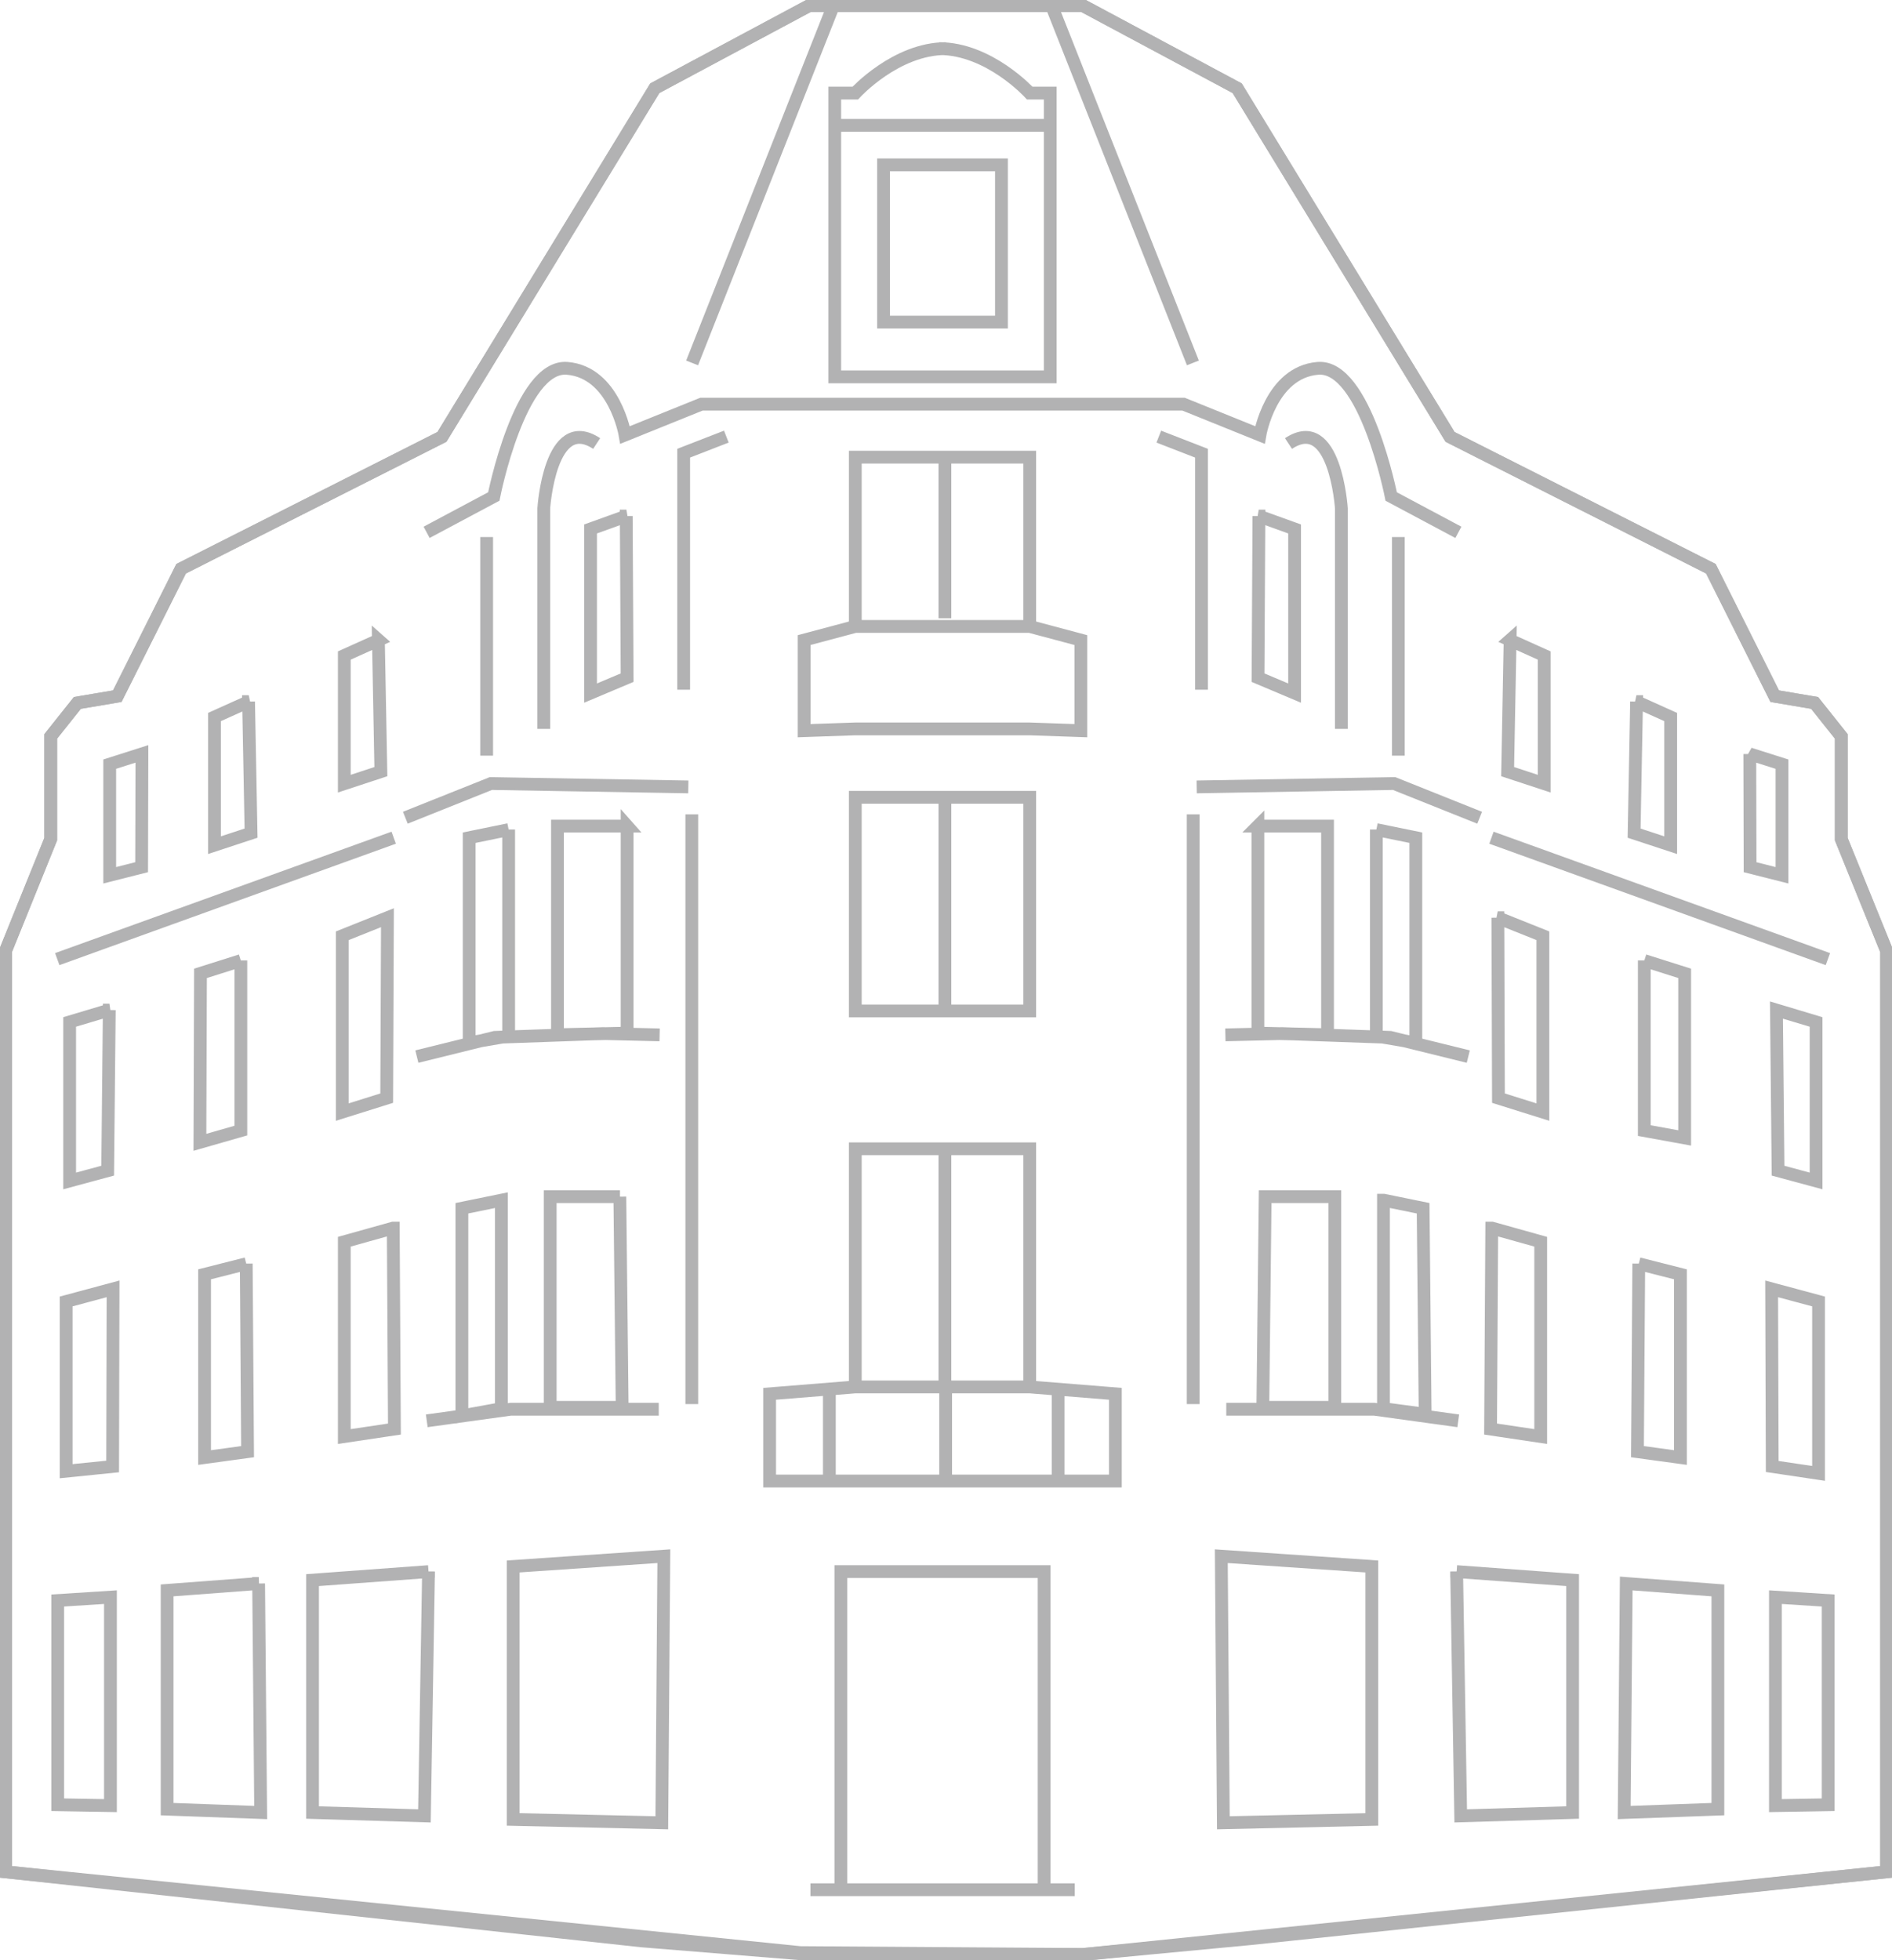 <svg width="111" height="115" viewBox="0 0 111 115" fill="none" xmlns="http://www.w3.org/2000/svg">
<g id="Ebene_1" clip-path="url(#clip0_219_11812)">
<path id="Vector" d="M47.477 0.327H63.523L72.584 5.177L85.073 25.634L100.374 33.369L104.119 40.846L106.461 41.242L108.025 43.206V49.235L110.684 55.79V109.823L63.523 114.673L46.947 114.561L0.325 109.823V55.79L2.975 49.235V43.206L4.539 41.242L6.881 40.846L10.626 33.369L25.927 25.634L38.416 5.177L47.477 0.327Z" stroke="#B2B2B3" stroke-width="0.75"/>
<path id="Vector_2" d="M62.078 81.743V87.066M55.479 81.743V87.066M48.657 81.519V86.842M55.436 67.625V81.381M55.436 46.996V59.012M55.436 27.047V36.272M48.973 7.356H61.616M23.781 47.978L28.799 45.971L40.382 46.169M42.613 25.617L40.109 26.59V40.467M35.005 26.022C32.261 24.213 31.902 29.829 31.902 29.829V42.766M40.605 21.293L48.896 0.327M40.587 47.779V82.38M23.098 49.149L3.359 56.273M28.551 31.509V44.334M38.647 82.682H29.962L25.038 83.362M38.698 60.717L35.382 60.64L29.022 60.864L24.457 61.992M55.487 23.713H41.152L36.672 25.522C36.672 25.522 36.048 21.835 33.27 21.611C30.492 21.387 28.97 29.131 28.97 29.131L25.029 31.233M55.487 9.673H51.837V18.898H55.487M55.487 2.851C52.555 2.851 50.179 5.461 50.179 5.461H48.973V22.111H55.487M55.487 42.766H50.179L47.178 42.87V37.555L50.179 36.754M50.179 36.754V26.823H55.487M50.179 36.754H55.487M55.487 46.78H50.179V59.313H55.487M55.487 81.373H50.179L45.152 81.777V86.894H55.487M55.487 67.401H50.179V81.037M55.487 92.208H49.332V110.874M55.487 110.874H47.546M57.812 114.673H47.477L37.621 113.872L0.325 109.823V55.79L2.975 49.235V43.206L4.539 41.242L6.881 40.846L10.626 33.369L25.927 25.634L38.416 5.177L47.477 0.327H57.248M86.808 47.978L81.79 45.971L70.207 46.169M67.985 25.617L70.49 26.59V40.467M75.593 26.022C78.337 24.213 78.696 29.829 78.696 29.829V42.766M69.985 21.293L61.693 0.327M70.002 47.779V82.38M87.501 49.149L107.239 56.273M82.038 31.509V44.334M71.943 82.682H80.628L85.552 83.362M71.891 60.717L75.208 60.64L81.568 60.864L86.141 61.992M55.102 23.713H69.438L73.917 25.522C73.917 25.522 74.541 21.835 77.32 21.611C80.098 21.387 81.619 29.131 81.619 29.131L85.56 31.233M55.102 9.673H58.753V18.898H55.102M55.102 2.851C58.035 2.851 60.411 5.461 60.411 5.461H61.616V22.111H55.102M55.102 42.766H60.411L63.411 42.87V37.555L60.411 36.754M60.411 36.754V26.823H55.102M60.411 36.754H55.102M55.102 46.78H60.411V59.313H55.102M55.102 81.373H60.411L65.437 81.777V86.894H55.102M55.102 67.401H60.411V81.037M55.102 92.208H61.257V110.874M55.102 110.874H63.052M56.727 114.673H63.523L73.379 113.742L110.684 109.823V55.79L108.025 49.235V43.206L106.461 41.242L104.119 40.846L100.374 33.369L85.073 25.634L72.584 5.177L63.523 0.327H56.436M8.326 44.231L6.437 44.834V51.354L8.309 50.88L8.326 44.239V44.231ZM22.209 37.555L20.2 38.46V45.979L22.345 45.273L22.2 37.547L22.209 37.555ZM14.592 41.164L12.583 42.069V49.588L14.729 48.882L14.583 41.164H14.592ZM6.42 59.261L4.086 59.959V69.288L6.317 68.685L6.411 59.261H6.42ZM14.13 56.359L11.762 57.108L11.728 67.022L14.13 66.333V56.35V56.359ZM6.633 75.619L3.881 76.359V86.317L6.608 86.041L6.633 75.619ZM6.48 93.707V105.938L3.385 105.887V93.905L6.48 93.707ZM14.447 74.146L12.002 74.766V85.516L14.524 85.171L14.447 74.137V74.146ZM22.73 53.843L20.08 54.903V65.248L22.687 64.43L22.73 53.843ZM23.063 72.053L20.2 72.854V84.284L23.14 83.845L23.072 72.053H23.063ZM36.749 30.277L34.646 31.035V40.665L36.792 39.76L36.741 30.277H36.749ZM29.842 48.675L27.526 49.149V61.182L29.842 60.786V48.667V48.675ZM36.8 48.469H32.706V60.709L36.792 60.614V48.46L36.8 48.469ZM29.415 70.416L27.098 70.89V83.069L29.415 82.647V70.416ZM36.373 70.209H32.279V82.57H36.501L36.365 70.209H36.373ZM15.182 92.906L9.805 93.311V106.145L15.293 106.343L15.173 92.906H15.182ZM25.141 92.208L18.336 92.708V106.343L24.901 106.541L25.141 92.2V92.208ZM38.946 91.304L30.107 91.907V106.748L38.827 106.946L38.946 91.304ZM102.648 44.231L104.546 44.834V51.354L102.674 50.88L102.657 44.239L102.648 44.231ZM88.586 37.555L90.595 38.46V45.979L88.45 45.273L88.595 37.547L88.586 37.555ZM96.006 41.164L98.015 42.069V49.588L95.87 48.882L96.015 41.164H96.006ZM104.221 59.261L106.546 59.959V69.288L104.315 68.685L104.221 59.261ZM96.468 56.359L98.836 57.108V66.764L96.468 66.333V56.35V56.359ZM103.939 75.619L106.692 76.359V86.446L103.973 86.041L103.939 75.619ZM104.161 93.707V105.938L107.256 105.887V93.905L104.161 93.707ZM96.143 74.146L98.588 74.766V85.516L96.066 85.171L96.143 74.137V74.146ZM87.868 53.843L90.518 54.903V65.248L87.911 64.43L87.877 53.843H87.868ZM87.526 72.053L90.39 72.854V84.284L87.449 83.845L87.518 72.053H87.526ZM73.849 30.277L75.952 31.035V40.665L73.806 39.76L73.858 30.277H73.849ZM80.748 48.675L83.064 49.149V61.182L80.748 60.786V48.667V48.675ZM73.789 48.469H77.884V60.709L73.798 60.614V48.46L73.789 48.469ZM81.175 70.416L83.492 70.89L83.611 82.975L81.166 82.647V70.416H81.175ZM74.225 70.209H78.311V82.57H74.088L74.225 70.209ZM95.408 92.906L100.785 93.311V106.145L95.288 106.343L95.408 92.906ZM85.458 92.208L92.262 92.708V106.343L85.697 106.541L85.458 92.2V92.208ZM71.652 91.304L80.483 91.907V106.748L71.772 106.946L71.652 91.304Z" stroke="#B2B2B3" stroke-width="0.75"/>
</g>
<defs>
<clipPath id="clip0_219_11812">
<rect width="111" height="115" fill="white"/>
</clipPath>
</defs>
</svg>
